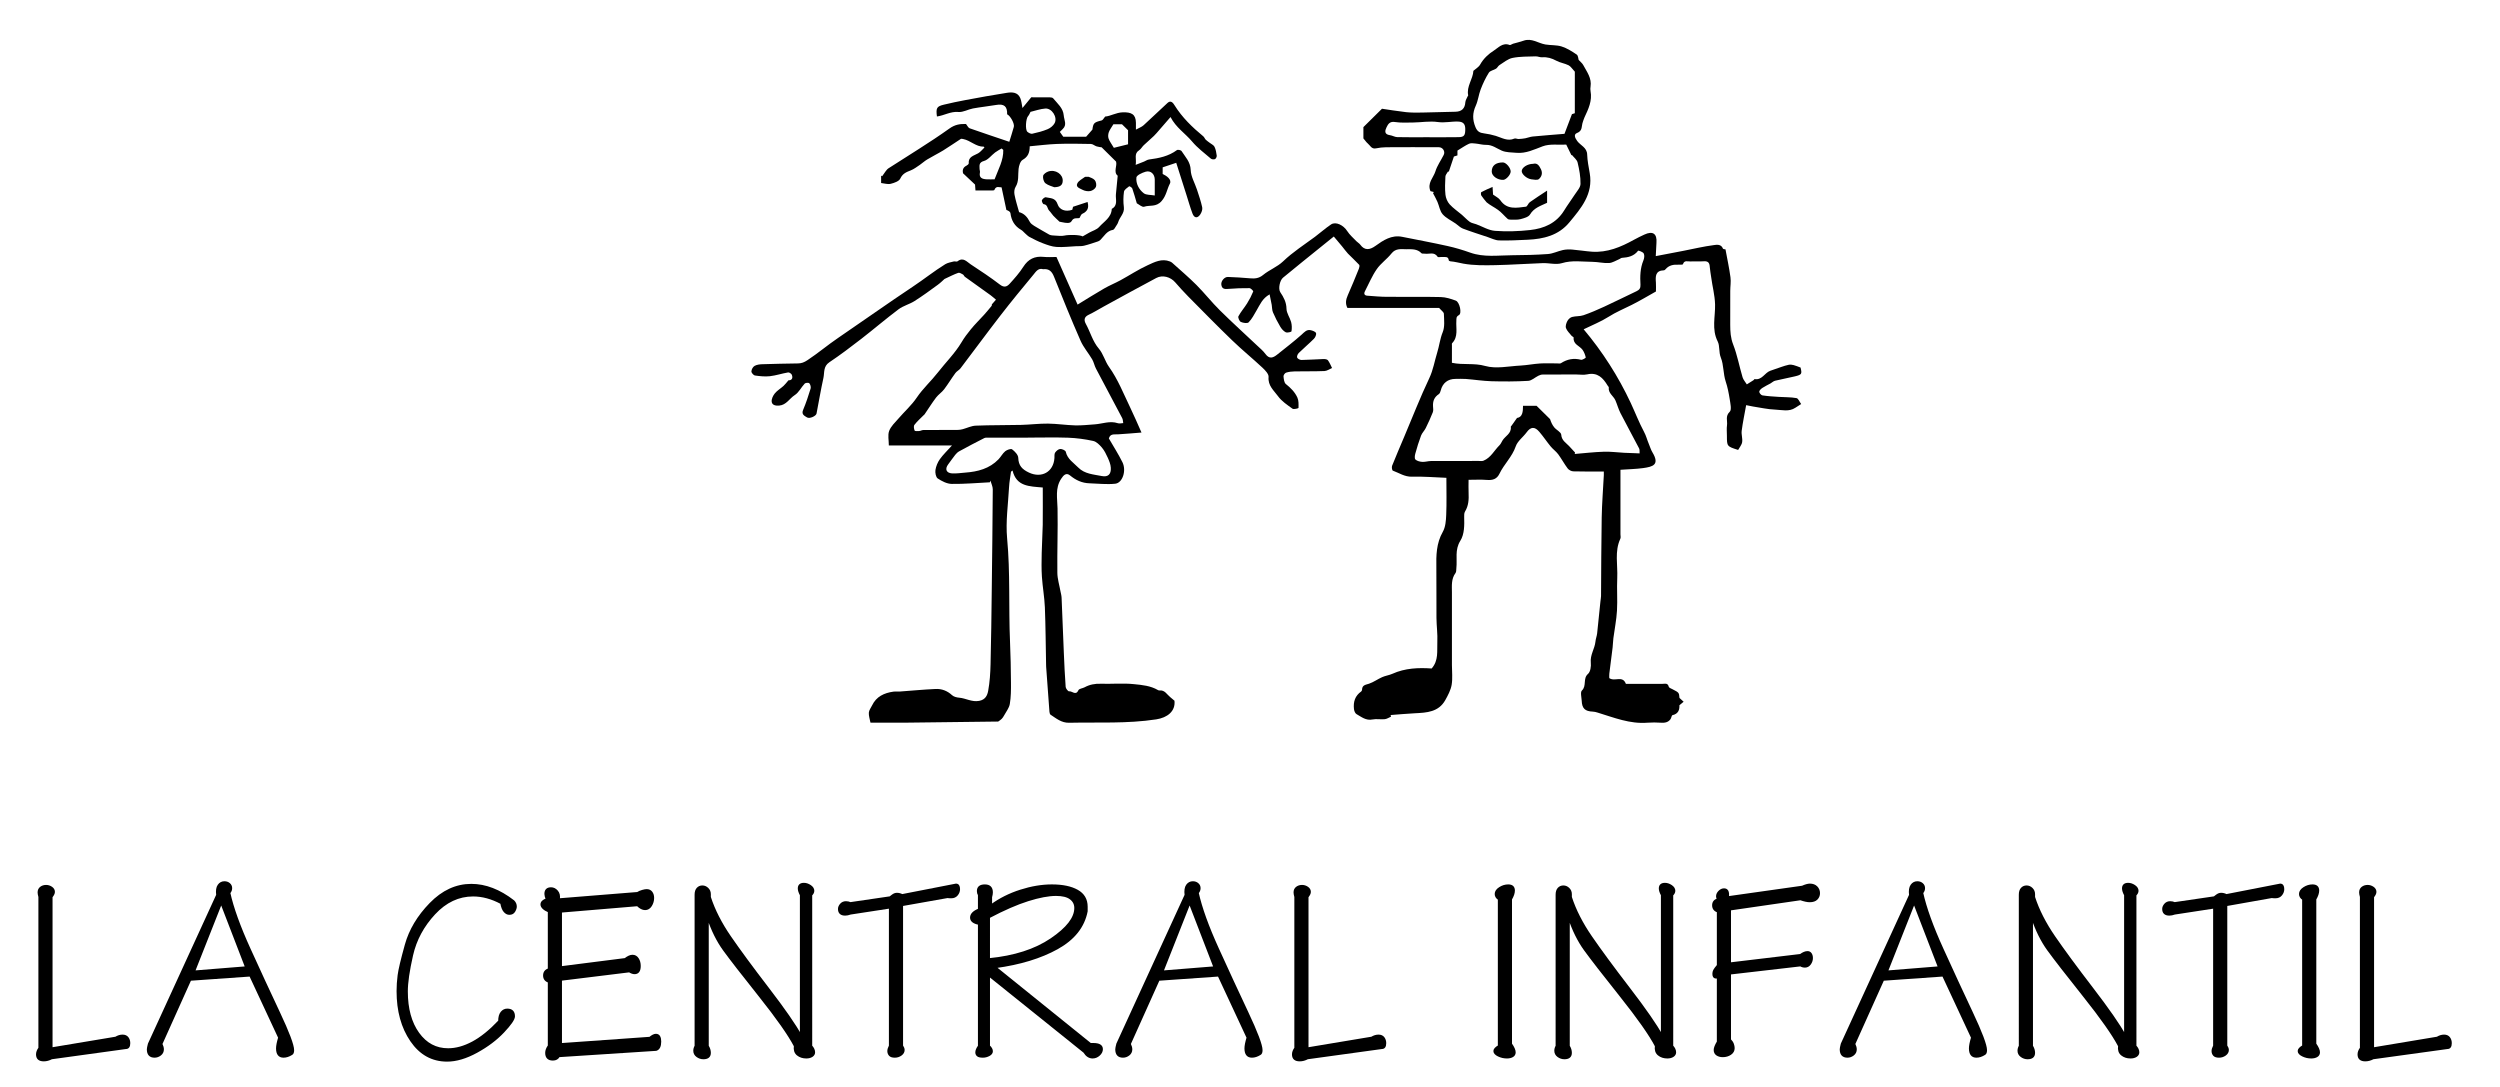 <?xml version="1.0" encoding="utf-8"?>
<!-- Generator: Adobe Illustrator 16.0.0, SVG Export Plug-In . SVG Version: 6.00 Build 0)  -->
<!DOCTYPE svg PUBLIC "-//W3C//DTD SVG 1.1//EN" "http://www.w3.org/Graphics/SVG/1.1/DTD/svg11.dtd">
<svg version="1.1" id="Layer_1" xmlns="http://www.w3.org/2000/svg" xmlns:xlink="http://www.w3.org/1999/xlink" x="0px" y="0px"
	 width="1746.175px" height="759.076px" viewBox="0 0 1746.175 759.076" enable-background="new 0 0 1746.175 759.076"
	 xml:space="preserve">
<g>
	<path fill-rule="evenodd" clip-rule="evenodd" d="M1005.188,215.089c-21.065,0-42.475,0-64.06,0
		c-1.559-3.009-1.094-5.834,0.244-8.831c2.723-6.13,5.252-12.344,7.764-18.571c0.33-0.831,0.634-2.278,0.211-2.728
		c-2.514-2.723-5.307-5.182-7.883-7.856c-1.46-1.557-2.676-3.362-4.063-5.018c-1.845-2.253-3.76-4.481-5.779-6.883
		c-7.595,6.112-14.866,11.979-22.167,17.885c-4.439,3.596-8.813,7.274-13.279,10.853c-2.273,1.828-3.502,7.788-1.939,10.148
		c2.374,3.529,4.265,6.995,4.347,11.608c0.055,3.086,2.359,6.075,3.225,9.221c0.555,2.064,0.609,4.377,0.264,6.471
		c-0.062,0.485-2.983,1.211-4.03,0.684c-1.567-0.783-2.942-2.404-3.862-3.974c-1.89-3.181-3.604-6.508-5.048-9.922
		c-0.694-1.569-0.564-3.484-0.878-5.247c-0.408-2.33-0.918-4.643-1.465-7.324c-5.07,2.825-6.734,7.187-9.04,11.079
		c-1.716,2.929-3.277,6.067-5.603,8.442c-0.848,0.92-3.866,0.468-5.458-0.276c-1.022-0.479-2.151-3.103-1.684-3.951
		c1.693-3.176,4.146-5.916,6.055-8.99c1.659-2.638,3.099-5.436,4.277-8.323c0.159-0.39-1.673-2.298-2.618-2.323
		c-4.887-0.06-9.79,0.104-14.647,0.51c-2.65,0.251-4.662,0.149-5.025-3.031c-0.264-2.437,2.174-5.394,4.646-5.297
		c5.103,0.174,10.19,0.495,15.264,0.935c3.39,0.296,6.262,0.147,9.258-2.313c4.317-3.563,9.96-5.649,13.964-9.492
		c6.851-6.573,14.756-11.571,22.283-17.167c3.79-2.815,7.326-6.038,11.264-8.656c3.344-2.186,8.668,0.537,11.27,4.648
		c1.716,2.666,4.247,4.809,6.473,7.142c0.823,0.85,1.982,1.439,2.661,2.385c3.002,4.115,6.563,3.732,10.574,0.831
		c5.394-3.882,11.218-7.836,18.646-6.354c10.574,2.116,21.178,4.083,31.699,6.423c5.379,1.187,10.681,2.783,15.865,4.628
		c9.604,3.407,19.467,1.873,29.257,1.82c8.344-0.052,16.729-0.244,25.055-0.848c3.521-0.271,6.876-2.012,10.367-2.768
		c2.074-0.45,4.303-0.517,6.413-0.355c4.616,0.373,9.182,1.146,13.795,1.492c10.792,0.791,20.292-3.233,29.463-8.313
		c2.355-1.315,4.813-2.477,7.249-3.623c5.929-2.773,8.995-0.677,8.473,5.757c-0.206,2.937-0.311,5.869-0.479,9.273
		c6.828-1.298,13.12-2.494,19.411-3.718c7.05-1.377,14.028-3.051,21.152-3.976c1.891-0.254,5.113-0.858,6.344,2.427
		c0.192,0.475,1.587,0.495,1.786,0.542c1.233,6.687,2.616,13.048,3.483,19.486c0.436,3.133-0.151,6.398-0.151,9.631
		c-0.057,7.871-0.037,15.751-0.02,23.632c0.02,4.663,0.243,9.099,2.062,13.729c2.862,7.338,4.289,15.264,6.553,22.854
		c0.537,1.791,1.962,3.33,2.983,4.981c1.577-0.978,3.151-1.952,4.708-2.967c0.276-0.187,0.527-0.771,0.687-0.739
		c5.172,0.933,7.037-4.361,10.922-5.782c2.536-0.925,5.072-1.81,7.624-2.643c1.775-0.607,3.554-1.211,5.394-1.577
		c1.064-0.202,2.306-0.042,3.37,0.246c1.554,0.385,3.023,1.064,4.812,1.698c1.117,4.496,0.903,4.991-3.934,6.16
		c-4.596,1.117-9.259,1.928-13.854,3.057c-1.161,0.264-2.118,1.278-3.197,1.882c-1.865,1.044-3.84,1.922-5.615,3.106
		c-0.976,0.632-2.214,1.751-2.246,2.671c-0.012,0.883,1.311,2.427,2.201,2.571c3.763,0.584,7.595,0.801,11.422,1.047
		c4.12,0.298,8.338,0.125,12.372,0.855c1.303,0.219,2.193,2.691,3.274,4.148c-1.348,0.84-2.71,1.679-4.028,2.582
		c-4.488,3.014-9.475,1.482-14.183,1.308c-5.192-0.196-10.33-1.395-15.482-2.173c-1.492-0.231-2.944-0.58-4.729-0.938
		c-1.104,6.202-2.36,12.034-3.111,17.897c-0.343,2.596,0.709,5.364,0.321,7.918c-0.304,1.977-1.873,3.718-2.811,5.461
		c-7.838-2.494-7.838-2.494-7.838-9.942c0-2.447-0.276-4.944,0.069-7.329c0.44-3.086-1.351-6.296,1.907-9.4
		c1.484-1.42,0.398-5.926-0.05-8.942c-0.646-4.113-1.447-8.224-2.768-12.173c-1.811-5.476-1.336-11.551-3.387-16.649
		c-1.584-3.946-0.609-8.187-2.214-11.345c-4.314-8.542-1.604-17.306-1.827-25.87c-0.18-6.552-1.905-12.683-2.719-19.016
		c-0.315-2.412-0.817-4.799-0.989-7.237c-0.159-2.621-1.05-4.058-4.014-3.867c-3.218,0.216-6.458-0.03-9.666,0.112
		c-1.786,0.095-4.128-1.039-5.043,1.925c-0.149,0.425-2.137,0.38-3.275,0.346c-3.37-0.167-6.426,0.346-8.776,3.066
		c-0.313,0.383-0.813,0.843-1.258,0.86c-5.988,0.157-5.929,4.205-5.583,8.537c0.149,2.046,0.018,4.11,0.018,6.249
		c-5.657,3.163-11.181,6.5-16.947,9.38c-5.424,2.715-10.991,5.018-16.189,8.331c-5.307,3.387-11.302,5.72-17.35,8.696
		c13.105,15.567,24.151,32.796,32.902,51.484c3.118,6.682,5.771,13.623,9.253,20.123c1.527,2.805,2.188,5.742,3.357,8.425
		c0.809,1.877,1.412,4.085,2.537,5.926c5.254,8.724,0.246,10.044-6.454,10.984c-5.072,0.701-10.23,0.775-15.89,1.184
		c0,1.311,0,2.683,0,4.053c0,13.675,0,27.36,0,41.035c0,1.039,0.33,2.223-0.088,3.086c-4.133,8.87-1.716,18.285-2.155,27.437
		c-0.368,7.597,0.266,15.244-0.185,22.829c-0.363,6.433-1.695,12.797-2.514,19.195c-0.286,2.151-0.269,4.334-0.535,6.483
		c-0.721,6.103-1.562,12.218-2.308,18.323c-0.137,1.196-0.018,2.455-0.018,3.074c3.848,2.728,9.276-2.173,11.596,4.004
		c8.421,0,16.926-0.05,25.436,0.012c1.718,0.022,3.849-0.88,4.523,2.049c0.191,0.729,1.666,1.211,2.601,1.706
		c4.554,2.347,4.566,2.335,4.864,6.077c1.151,1.037,2.039,1.853,2.904,2.654c-0.833,0.706-1.684,1.395-2.946,2.472
		c0.154,2.964-0.617,5.966-4.837,6.916c-0.642,0.149-0.766,1.928-1.38,2.793c-1.649,2.271-3.991,2.644-6.665,2.469
		c-3.104-0.187-6.225-0.256-9.311-0.012c-12.369,1.027-23.552-3.581-35.001-7.078c-1.084-0.346-2.224-0.631-3.34-0.664
		c-5.379-0.212-7.495-2.201-7.704-7.598c-0.124-2.459-1.077-5.993,0.154-7.154c3.469-3.272,0.505-8.363,4.257-11.601
		c1.693-1.482,2.229-5.274,1.942-7.866c-0.564-5.364,2.713-9.611,3.233-14.578c0.174-1.977,0.972-3.904,1.198-5.881
		c0.82-7.373,1.529-14.796,2.288-22.209c0.119-1.283,0.397-2.541,0.433-3.817c0.146-18.318,0.127-36.648,0.46-54.956
		c0.184-9.843,0.984-19.675,1.482-29.508c0.032-0.756,0-1.532,0-2.534c-7.229,0-14.268,0.1-21.3-0.112
		c-1.323-0.025-3.096-0.925-3.919-1.99c-2.4-3.173-4.28-6.741-6.647-9.954c-1.507-2.012-3.69-3.531-5.287-5.483
		c-2.723-3.313-5.083-6.894-7.873-10.154c-3.268-3.879-6.103-3.571-8.907,0.333c-2.482,3.372-6.347,6.115-7.614,9.845
		c-2.492,7.274-8.157,12.39-11.335,19.037c-1.82,3.805-4.785,4.68-8.776,4.357c-4.103-0.346-8.283-0.087-12.807-0.087
		c0,3.265-0.124,6.214,0.018,9.129c0.206,4.548,0,8.945-2.499,13.035c-0.59,0.987-0.64,2.417-0.59,3.681
		c0.167,5.782,0.217,12.116-2.686,16.736c-3.986,6.361-2.071,12.759-2.772,19.123c-0.142,1.159,0.024,2.566-0.582,3.385
		c-3.111,4.163-2.521,8.905-2.521,13.55c0,16.922,0,33.833,0,50.743c0,4.621,0.569,9.34-0.191,13.834
		c-0.651,3.718-2.594,7.329-4.472,10.698c-4.65,8.288-12.861,8.746-21.065,9.141c-5.712,0.296-11.39,0.826-17.094,1.246
		c0.102,0.385,0.198,0.756,0.293,1.126c-1.462,0.629-2.892,1.631-4.427,1.778c-2.802,0.286-5.746-0.358-8.487,0.187
		c-4.612,0.938-7.764-1.791-11.208-3.743c-0.989-0.557-1.648-2.322-1.777-3.598c-0.547-4.951,0.773-9.226,5.072-12.215
		c0.339-0.258,0.59-0.84,0.59-1.271c0.074-3.325,2.589-3.362,4.941-4.175c3.198-1.102,6.003-3.198,9.142-4.573
		c2.255-0.997,4.804-1.308,7.067-2.31c8.902-4.023,18.314-4.357,27.466-3.718c4.962-5.645,3.663-12.302,3.954-18.467
		c0.281-5.608-0.555-11.253-0.602-16.897c-0.124-11.624,0.09-23.244-0.074-34.845c-0.162-8.746-0.07-17.231,4.501-25.249
		c1.897-3.347,2.235-7.846,2.385-11.834c0.362-8.375,0.119-16.751,0.119-25.89c-8.137-0.323-16.082-1.012-23.985-0.781
		c-5.14,0.149-9.026-2.616-13.408-4.223c-0.54-0.199-0.902-2.422-0.54-3.375c2.706-6.792,5.618-13.523,8.463-20.27
		c5.771-13.638,11.163-27.509,17.509-40.905c2.773-5.849,3.691-11.927,5.516-17.82c1.471-4.675,1.965-9.684,3.872-14.336
		c1.552-3.79,0.963-8.547,0.821-12.867C1008.445,217.958,1006.657,216.82,1005.188,215.089z M1014.115,253.403
		c7.886,1.688,15.442-0.008,23.236,2.208c7.637,2.179,16.515,0.129,24.833-0.283c4.501-0.247,8.947-1.162,13.421-1.447
		c3.986-0.256,8.01-0.055,12.014-0.055c0.902,0,2.015,0.259,2.653-0.154c4.359-2.82,8.928-3.693,14.008-2.385
		c0.987,0.251,3.412-1.336,3.345-1.597c-0.472-1.89-1.158-3.837-2.303-5.406c-2.057-2.81-6.659-3.72-6.175-8.487
		c0.035-0.381-1.071-0.813-1.502-1.335c-1.372-1.731-3.146-3.345-3.854-5.332c-0.478-1.353,0.182-3.407,0.94-4.854
		c0.627-1.224,1.977-2.512,3.248-2.867c2.578-0.711,5.521-0.366,8.055-1.241c4.918-1.696,9.75-3.788,14.473-5.971
		c7.612-3.504,15.048-7.264,22.615-10.827c1.984-0.935,2.817-2.146,2.7-4.439c-0.318-5.789-0.246-11.536,2.06-17.077
		c0.606-1.438,0.885-3.579,0.208-4.827c-0.571-1.082-3.729-2.176-3.938-1.89c-2.912,3.825-6.953,4.665-11.317,4.966
		c-0.6,0.045-1.127,0.617-1.716,0.848c-2.412,0.98-4.787,2.611-7.229,2.76c-3.859,0.224-7.809-0.808-11.708-0.835
		c-7.087-0.042-14.125-1.261-21.316,0.94c-4.061,1.229-8.848-0.182-13.292-0.037c-11.036,0.373-22.067,1.199-33.102,1.413
		c-7.465,0.149-15.06,0.261-22.328-1.049c-2.947-0.527-5.966-1.396-9.09-1.629c-0.405-0.015-1.099-0.405-1.124-0.674
		c-0.301-3.034-2.65-2.186-4.403-2.351c-1.169-0.104-3.034,0.398-3.395-0.156c-2.388-3.71-5.974-1.656-9.003-2.166
		c-0.761-0.14-1.853,0.146-2.242-0.276c-2.967-3.183-6.821-2.802-10.576-2.817c-3.735-0.027-7.461-0.756-10.41,2.972
		c-3.094,3.907-7.458,6.874-10.273,10.947c-3.295,4.732-5.532,10.213-8.226,15.378c-0.97,1.857-0.373,3.031,1.686,3.163
		c4.566,0.341,9.142,0.764,13.72,0.788c12.516,0.107,25.037-0.146,37.543,0.157c3.521,0.079,7.09,1.243,10.452,2.479
		c2.73,1.007,4.446,8.903,2.221,10.116c-2.089,1.136-1.698,2.437-1.803,3.961c-0.368,5.339,1.492,11.096-2.957,15.689
		c-0.264,0.286-0.127,0.994-0.127,1.499C1014.115,245.229,1014.115,249.222,1014.115,253.403z M1100.118,316.069
		c-0.085,0.333-0.147,0.669-0.215,1.015c6.802-0.557,13.601-1.37,20.422-1.569c4.725-0.149,9.475,0.504,14.199,0.751
		c2.557,0.149,5.105,0.199,7.635,0.286c1.022,0.038,2.031,0.087,3.054,0.137c-0.106-1.161,0.162-2.509-0.331-3.459
		c-4.282-8.266-8.771-16.403-13.025-24.669c-1.467-2.867-2.272-6.065-3.591-9.029c-1.362-3.019-5.038-4.879-4.581-8.908
		c0.048-0.393-0.524-0.858-0.785-1.283c-3.233-5.384-7.056-9.462-14.287-7.858c-2.479,0.547-5.199,0.075-7.815,0.075
		c-7.741,0.013-15.466-0.025-23.225,0.05c-1.021,0-2.108,0.373-3.041,0.833c-2.412,1.169-4.68,3.434-7.125,3.579
		c-8.529,0.495-17.091,0.507-25.641,0.264c-5.983-0.164-11.912-1.129-17.875-1.584c-2.427-0.194-4.906-0.045-7.336-0.045
		c-5.3,0-8.96,2.935-10.241,8.055c-0.236,0.95-0.658,2.141-1.387,2.608c-3.134,2.054-4.213,4.857-4.004,8.463
		c0.1,1.41,0.33,2.991-0.164,4.212c-1.468,3.768-3.168,7.438-4.944,11.044c-0.91,1.828-2.539,3.35-3.26,5.227
		c-1.547,4.086-2.835,8.311-3.996,12.561c-0.381,1.333-0.646,3.484,0.079,4.141c1.134,1.06,3.131,1.529,4.795,1.642
		c1.992,0.111,4.021-0.582,6.022-0.595c11.104-0.074,22.183-0.037,33.271-0.05c1.167,0,2.452,0.236,3.46-0.184
		c5.12-2.077,7.47-7.14,11.146-10.771c0.91-0.9,1.422-2.176,2.079-3.272c1.927-3.216,6.391-4.894,5.844-9.611
		c-0.05-0.259,0.36-0.57,0.562-0.853c1.085-1.532,2.161-3.051,3.771-5.337c3.834-0.544,4.197-4.362,4.197-8.485
		c3.606,0,7.038,0,9.475,0c3.512,3.472,6.479,6.374,9.42,9.301c0.645,2.064,1.547,4.078,2.895,5.72
		c1.518,1.877,4.77,3.347,4.907,5.15c0.298,4.078,3.234,5.561,5.445,7.908C1097.335,313.018,1098.713,314.55,1100.118,316.069z"/>
	<path fill-rule="evenodd" clip-rule="evenodd" d="M691.363,336.872c-8.875,0.445-17.768,1.248-26.628,1.124
		c-3.311-0.047-6.901-1.902-9.766-3.805c-1.32-0.89-1.865-4.026-1.59-5.941c0.418-2.618,1.553-5.349,3.087-7.522
		c2.271-3.186,5.185-5.928,8.475-9.586c-15.244,0-29.521,0-44.118,0c0-3.618-0.851-7.249,0.227-10.153
		c1.211-3.21,4.07-5.869,6.431-8.572c4.23-4.914,9.224-9.337,12.829-14.674c4.332-6.436,10.071-11.546,14.767-17.589
		c5.469-7.038,11.946-13.396,16.455-20.966c1.957-3.32,4.195-6.287,6.57-9.173c2.867-3.549,6.18-6.732,9.243-10.131
		c1.825-2.029,3.571-4.143,5.299-6.267c0.212-0.256,0-0.858,0.212-1.114c0.883-1.094,1.87-2.119,2.805-3.183
		c-1.263-1.057-2.477-2.186-3.794-3.141c-5.937-4.3-11.938-8.52-17.873-12.819c-0.572-0.398-0.815-1.328-1.405-1.654
		c-1.02-0.56-2.409-1.442-3.277-1.136c-2.996,1.039-5.849,2.554-9.624,4.297c-0.949,0.833-2.666,2.599-4.643,4.034
		c-5.347,3.909-10.713,7.851-16.313,11.397c-3.519,2.23-7.809,3.25-11.099,5.712c-8.855,6.643-17.283,13.876-26.041,20.665
		c-7.312,5.65-14.677,11.253-22.339,16.368c-4.3,2.867-3.292,7.162-4.108,10.917c-1.823,8.239-3.2,16.587-4.819,24.902
		c-0.338,1.741-4.856,3.792-6.597,2.703c-1.726-1.099-4.17-2.014-2.765-5.287c2.037-4.817,3.685-9.825,5.217-14.833
		c0.349-1.074-0.119-2.828-0.875-3.73c-0.425-0.527-2.644-0.435-3.223,0.196c-2.454,2.584-4.101,6.24-6.988,8.055
		c-3.666,2.358-5.859,6.916-10.835,7.312c-2.437,0.211-4.958-0.246-5.252-2.693c-0.236-1.828,0.908-4.237,2.173-5.794
		c1.649-2.037,4.083-3.424,6.061-5.223c1.102-0.987,1.975-2.213,3.491-3.941c1.579,0.082,3.469-0.796,2.38-3.792
		c-0.323-0.826-1.857-1.853-2.628-1.716c-4.265,0.734-8.453,2.149-12.732,2.644c-3.417,0.38-6.98,0.005-10.405-0.495
		c-1.022-0.145-2.556-1.902-2.504-2.855c0.042-1.36,1.049-3.198,2.21-3.85c1.56-0.893,3.658-1.131,5.531-1.176
		c8.286-0.298,16.557-0.41,24.835-0.557c2.469-0.042,4.297-0.753,6.603-2.288c7.411-4.899,14.145-10.626,21.471-15.585
		c17.442-11.894,34.653-24.117,52.218-35.824c7.611-5.061,14.736-10.775,22.513-15.59c1.723-1.044,3.932-1.4,5.943-1.93
		c0.857-0.219,2.089,0.338,2.66-0.112c3.986-3.124,6.511,0.378,9.185,2.124c6.976,4.568,13.943,9.196,20.565,14.267
		c2.93,2.229,4.924,1.206,6.691-0.736c3.393-3.738,6.799-7.567,9.485-11.788c3.456-5.436,7.957-7.629,14.254-6.948
		c2.922,0.323,5.926,0.064,8.915,0.064c4.882,10.974,9.681,21.824,14.759,33.258c6.553-3.994,12.467-7.749,18.544-11.24
		c3.671-2.126,7.654-3.72,11.382-5.747c6.369-3.461,12.444-7.507,19.015-10.506c4.787-2.193,9.867-4.899,15.555-2.636
		c0.571,0.224,1.151,0.535,1.611,0.953c5.67,5.123,11.514,10.064,16.922,15.473c5.676,5.722,10.676,12.101,16.413,17.761
		c8.463,8.375,17.323,16.375,25.987,24.567c2.031,1.89,4.2,3.708,5.824,5.931c2.673,3.631,5.257,2.666,8.064,0.44
		c5.736-4.608,11.655-9.102,17.146-13.996c2.006-1.815,3.586-3.817,6.497-3.091c1.323,0.331,3.263,1.032,3.574,2.004
		c0.348,1.087-0.505,2.989-1.45,3.947c-3.422,3.437-7.164,6.558-10.634,9.964c-0.761,0.753-1.439,2.41-1.091,3.215
		c0.36,0.838,1.959,1.656,3.033,1.649c5.123-0.08,10.246-0.493,15.344-0.652c1.057-0.035,2.571,0.164,3.104,0.848
		c1.211,1.624,1.977,3.601,2.892,5.418c-1.755,0.749-3.501,2.029-5.302,2.111c-6.953,0.281-13.916,0.127-20.866,0.256
		c-1.984,0.045-4.028,0.259-5.911,0.865c-0.841,0.259-1.897,1.731-1.83,2.572c0.169,1.865,0.42,4.389,1.629,5.371
		c3.367,2.668,6.313,5.633,8.045,9.425c0.989,2.151,0.853,4.854,0.803,7.301c0,0.234-3.327,1.159-4.215,0.507
		c-3.626-2.621-7.56-5.215-10.109-8.749c-2.852-3.926-7.149-7.324-6.587-13.414c0.188-2.014-2.34-4.668-4.205-6.418
		c-6.958-6.513-14.396-12.551-21.245-19.175c-10.395-10.02-20.508-20.352-30.667-30.615c-3.153-3.183-6.154-6.515-9.102-9.897
		c-3.277-3.772-8.815-5.369-13.229-3.019c-12.404,6.575-24.688,13.384-37.011,20.108c-3.419,1.885-6.762,3.964-10.308,5.64
		c-3.163,1.497-3.242,3.792-1.883,6.267c3.176,5.725,4.7,12.186,9.149,17.4c3.054,3.576,4.255,8.713,7.008,12.607
		c6.329,8.868,10.245,18.912,14.908,28.583c2.655,5.449,5.016,11.069,7.821,17.343c-5.695,0.448-11.109,0.938-16.548,1.261
		c-2.507,0.149-5.271-0.62-6.241,2.867c3.131,5.421,6.632,10.87,9.492,16.624c2.896,5.894,0.087,14.453-5.061,14.998
		c-5.899,0.62-11.962-0.112-17.952-0.298c-5.21-0.146-9.572-2.173-13.601-5.496c-2.576-2.111-4.439-0.396-6.26,2.435
		c-4.265,6.645-2.573,13.585-2.461,20.653c0.285,14.97-0.312,29.931-0.137,44.889c0.042,4.3,1.409,8.584,2.166,12.884
		c0.29,1.482,0.729,2.974,0.795,4.508c0.558,12.909,1.018,25.865,1.579,38.799c0.329,7.843,0.694,15.714,1.267,23.557
		c0.087,1.137,1.732,3.173,2.374,3.076c2.127-0.36,4.705,3.295,6.57-0.818c0.478-1.084,2.875-1.233,4.3-2.009
		c3.517-1.927,7.212-2.596,11.268-2.472c7.734,0.246,15.558-0.532,23.214,0.284c5.633,0.554,11.584,1.099,16.749,4.135
		c0.311,0.199,0.743,0.311,1.106,0.261c3.692-0.381,5.122,2.805,7.41,4.633c0.94,0.776,1.865,1.544,3.009,2.534
		c0.816,7.41-5.04,11.854-12.739,13.03c-20.226,3.099-40.584,1.928-60.887,2.37c-5.341,0.112-8.927-3.039-12.901-5.607
		c-0.489-0.318-0.74-1.321-0.806-2.052c-0.785-10.412-1.549-20.852-2.288-31.274c-0.032-0.532-0.032-1.049-0.049-1.557
		c-0.27-13.379-0.328-26.755-0.855-40.122c-0.296-7.14-1.6-14.242-2.074-21.384c-0.363-5.533-0.254-11.079-0.132-16.627
		c0.132-6.545,0.592-13.055,0.714-19.601c0.102-8.711,0.024-17.417,0.024-26.091c-9.475-0.863-18.35-0.629-21.11-11.857
		c-0.343,0.273-0.709,0.542-1.089,0.803c-0.46,3.581-1.156,7.174-1.351,10.773c-0.644,11.941-2.437,24.024-1.353,35.81
		c2.268,24.062,0.987,48.161,2.026,72.211c0.416,9.512,0.59,19.046,0.659,28.583c0.035,4.981,0.018,10.02-0.806,14.886
		c-0.495,2.843-2.591,5.396-4.031,8.067c-0.435,0.815-0.97,1.641-1.629,2.31c-0.711,0.701-1.589,1.283-2.427,1.865
		c-0.185,0.125-0.515,0.025-0.776,0.025c-20.583,0.259-41.186,0.532-61.789,0.751c-8.914,0.087-17.824,0-26.683,0
		c-0.46-2.519-1.281-4.767-1.137-6.94c0.115-1.741,1.45-3.372,2.246-5.051c2.993-6.252,8.462-8.749,14.898-9.649
		c1.397-0.199,2.854,0.062,4.249-0.062c8.403-0.607,16.783-1.42,25.201-1.803c4.314-0.224,8.212,1.271,11.541,4.337
		c1.196,1.097,3.23,1.604,4.944,1.741c4.715,0.393,8.823,3.186,13.995,2.233c4.464-0.838,5.715-3.986,6.279-6.978
		c1.119-6.115,1.529-12.426,1.669-18.638c0.44-17.258,0.637-34.514,0.838-51.76c0.291-23.456,0.569-46.888,0.709-70.333
		c0.01-2.024-1.058-4.076-1.624-6.115C691.657,336.093,691.513,336.491,691.363,336.872z M728.554,188.025
		c-3.333-1.024-5.031,1.751-6.723,3.815c-7.788,9.383-15.534,18.8-22.995,28.449c-9.449,12.205-18.583,24.669-27.946,36.979
		c-0.97,1.278-2.636,2.012-3.568,3.302c-2.726,3.708-5.083,7.66-7.854,11.32c-1.613,2.134-4.025,3.666-5.654,5.802
		c-2.818,3.743-5.322,7.746-7.973,11.626c-0.209,0.331-0.54,0.54-0.826,0.813c-2.141,2.173-4.496,4.225-6.334,6.647
		c-0.642,0.863-0.318,2.79,0.175,3.974c0.187,0.482,2.044,0.385,3.15,0.311c0.975-0.075,1.927-0.691,2.897-0.704
		c8.089-0.05,16.188-0.037,24.29-0.087c1.092-0.013,2.226-0.234,3.275-0.505c3.031-0.818,6.03-2.35,9.084-2.459
		c10.542-0.43,21.105-0.273,31.682-0.53c6.242-0.162,12.514-0.965,18.756-0.902c6.358,0.074,12.702,1.077,19.061,1.246
		c4.526,0.112,9.085-0.417,13.628-0.726c5.371-0.373,10.594-2.658,16.114-0.793c1.119,0.385,2.486-0.025,3.753-0.087
		c-0.222-1.159-0.177-2.492-0.725-3.481c-6.063-11.539-12.242-23.002-18.292-34.531c-1.112-2.074-1.51-4.536-2.686-6.525
		c-2.584-4.399-6.068-8.368-8.104-12.986c-6.476-14.759-12.554-29.729-18.539-44.71
		C734.737,189.654,732.818,187.558,728.554,188.025z M717.96,305.657c0,0.025,0,0.038,0,0.062c-9.152,0-18.325-0.024-27.489,0
		c-0.997,0.013-2.19-0.161-3.007,0.284c-5.868,2.964-11.688,6.043-17.444,9.191c-1.072,0.582-2.042,1.507-2.803,2.472
		c-1.729,2.171-3.295,4.494-4.961,6.705c-2.43,3.223-1.353,6.03,2.758,6.289c3.051,0.174,6.135-0.333,9.203-0.558
		c8.712-0.642,16.888-2.73,23.207-9.288c1.688-1.766,2.854-4.113,4.707-5.645c1.238-0.99,3.935-1.952,4.787-1.321
		c1.902,1.42,4.208,3.817,4.295,5.876c0.174,5.5,2.711,8.117,7.493,10.365c8.729,4.113,17.126-0.371,17.785-10.141
		c0.087-1.295-0.164-2.84,0.46-3.792c0.786-1.162,2.271-2.47,3.544-2.557c1.28-0.1,3.668,0.987,3.901,1.927
		c1.153,5.188,5.48,7.697,8.726,11.031c4.432,4.519,10.674,4.792,16.418,5.941c4.396,0.888,6.603-1.211,6.324-5.794
		c-0.125-2.373-1.132-4.782-2.119-7.005c-1.126-2.482-2.372-5.038-4.11-7.09c-1.661-1.94-3.813-4.125-6.08-4.618
		c-5.707-1.249-11.583-2.027-17.444-2.261C736.734,305.399,727.353,305.657,717.96,305.657z"/>
	<path fill-rule="evenodd" clip-rule="evenodd" d="M674.731,86.614c0.982,1.199,1.55,2.639,2.52,2.984
		c9.269,3.268,18.604,6.361,27.715,9.442c1.114-3.66,2.243-7.022,3.163-10.429c0.604-2.278-2.357-7.647-4.68-8.791
		c0.199-5.605-2.171-7.488-7.734-6.508c-5.358,0.928-10.792,1.452-16.139,2.442c-3.432,0.634-6.858,2.758-10.116,2.455
		c-5.434-0.512-9.977,2.472-15.038,3.153c-0.766-5.954-0.166-7.053,4.867-8.266c4.898-1.179,9.848-2.23,14.809-3.156
		c9.706-1.803,19.407-3.588,29.157-5.105c3.606-0.574,7.575-0.537,9.363,3.641c0.902,2.086,1.021,4.506,1.541,6.968
		c1.96-2.39,3.867-4.732,6.141-7.488c3.819,0,8.341-0.025,12.861,0.025c0.826,0.025,2.012,0.142,2.435,0.684
		c3.002,3.661,6.998,6.821,7.396,11.981c0.234,3.108,2.447,6.491-0.656,9.413c-0.714,0.686-1.397,1.388-2.071,2.071
		c0.838,1.186,1.671,2.377,2.382,3.355c5.504,0,11.086,0,15.985,0c1.571-1.813,2.631-2.997,4.377-4.974
		c0.589-4.568,1.148-5.098,6.44-6.391c0.865-0.197,1.462-1.559,2.462-2.706c3.792-0.291,7.53-2.783,12.223-2.954
		c6.065-0.207,9.203,1.308,9.273,7.306c0.017,1.146,0,2.288,0,4.76c2.271-1.258,4.056-1.853,5.339-3.031
		c5.67-5.135,11.148-10.489,16.798-15.657c2.341-2.148,3.989,0.296,4.822,1.666c5.339,8.564,12.434,15.403,20.123,21.737
		c0.714,0.609,1.042,1.691,1.716,2.36c0.843,0.823,1.86,1.447,2.785,2.173c1.139,0.895,2.73,1.579,3.295,2.74
		c0.928,1.897,1.301,4.101,1.566,6.214c0.1,0.781-0.564,2.116-1.238,2.417c-0.771,0.34-2.243,0.194-2.885-0.363
		c-4.474-3.847-9.32-7.435-13.09-11.946c-4.74-5.665-11.186-9.626-15.065-17.092c-2.999,3.459-5.446,6.309-7.925,9.134
		c-1.204,1.39-2.373,2.802-3.688,4.078c-2.305,2.218-4.762,4.265-7.087,6.466c-1.169,1.109-1.939,2.703-3.258,3.536
		c-3.805,2.442-1.644,5.963-2.38,10.176c2.442-0.95,4.158-1.604,5.874-2.298c1.144-0.475,2.255-1.301,3.451-1.445
		c6.936-0.888,13.678-2.255,19.484-6.563c0.624-0.46,2.822,0,3.245,0.684c2.608,4.118,6.18,7.47,6.378,13.217
		c0.145,4.613,2.895,9.132,4.387,13.715c1.326,4.083,2.756,8.149,3.648,12.334c0.333,1.527-0.425,3.614-1.36,4.994
		c-1.949,2.877-4.202,2.611-5.426-0.624c-1.597-4.23-2.811-8.589-4.181-12.889c-2.303-7.214-4.593-14.398-7.177-22.555
		c-3.265,1.094-6.398,2.138-9.475,3.17c0,1.813,0,3.228,0,4.628c2.975,1.382,6.458,3.999,5.038,6.756
		c-2.063,3.924-2.437,8.355-5.791,12.168c-3.855,4.421-8.249,2.636-12.188,3.954c-1.385,0.485-3.657-1.646-5.13-2.402
		c-1.084-3.641-1.994-7.047-3.153-10.357c-0.281-0.719-1.977-1.684-2.196-1.517c-1.375,1.099-3.387,2.375-3.605,3.795
		c-0.512,3.546-0.547,7.249-0.077,10.81c0.552,4.327-2.907,6.858-3.951,10.402c-0.313,1.057-0.987,2.021-1.604,2.947
		c-0.609,0.913-1.261,2.35-2.039,2.479c-4.337,0.687-6.119,4.352-8.783,6.996c-0.455,0.443-1.055,0.878-1.661,1.059
		c-3.25,1.075-6.476,2.219-9.788,3.014c-1.756,0.435-3.69,0.269-5.53,0.356c-4.575,0.219-9.204,0.813-13.744,0.512
		c-3.203-0.206-6.416-1.422-9.458-2.566c-3.2-1.196-6.276-2.783-9.293-4.359c-1.206-0.642-2.176-1.733-3.228-2.636
		c-0.893-0.771-1.634-1.775-2.651-2.35c-4.59-2.591-6.854-6.553-7.497-11.71c-0.112-0.96-1.444-1.75-2.825-2.211
		c-1.092-5.127-2.195-10.285-3.364-15.793c-1.445,0.139-3.771-1.395-5.041,1.83c-0.194,0.488-2.151,0.313-3.295,0.331
		c-3.208,0.027-6.416,0.007-9.897,0.007c-0.106-1.731-0.227-3.223-0.298-4.111c-2.893-2.718-5.444-5.12-8.408-7.91
		c-0.397-1.833-0.271-3.986,2.402-5.282c0.639-0.32,1.608-1.089,1.584-1.584c-0.36-4.819,3.605-5.349,6.572-7.055
		c1.682-0.965,2.927-2.664,4.395-4.024c-0.182-0.231-0.321-0.617-0.44-0.617c-5.49,0.114-9.275-4.332-14.324-5.319
		c-0.586-0.114-1.367-0.32-1.803-0.044c-4.091,2.616-8.057,5.436-12.205,7.975c-3.638,2.221-7.497,4.091-11.138,6.294
		c-1.86,1.092-3.439,2.599-5.215,3.814c-2.055,1.375-4.068,2.945-6.331,3.837c-3.076,1.206-5.678,2.201-7.307,5.712
		c-0.873,1.899-4.23,3.061-6.707,3.668c-2.047,0.51-4.414-0.304-6.685-0.555c0-2.082,0-3.599,0-5.133
		c0.234,0.139,0.478,0.269,0.722,0.398c0.761-1.099,1.486-2.216,2.287-3.265c0.617-0.788,1.239-1.676,2.047-2.213
		c14.212-9.206,28.777-17.95,42.524-27.762C667.159,86.858,670.778,86.495,674.731,86.614z M711.805,148.169
		c3.462,0.885,5.771,3.399,7.471,6.771c0.589,1.134,1.848,2.062,3.017,2.783c3.493,2.149,7.1,4.141,10.668,6.197
		c1.027,0.475,2.457,0.597,3.896,0.634c2.166,0.067,4.434,0.475,6.498,0.015c3.31-0.753,10.817-0.592,12.866,0.547
		c1.714-0.979,3.131-1.815,4.576-2.618c2.337-1.311,5.249-2.064,6.916-3.954c3.414-3.837,8.579-6.595,8.825-12.665
		c4.533-2.417,2.514-6.707,2.902-10.28c0.462-4.063,0.806-8.164,1.238-12.852c-3.195-2.489-0.189-7.1-1.159-9.892
		c-3.571-3.536-6.535-6.458-10.071-9.967c-0.505-0.067-2.029-0.174-3.469-0.624c-1.363-0.398-2.634-1.664-3.962-1.699
		c-7.908-0.156-15.846-0.313-23.766-0.02c-6.337,0.244-12.665,1.077-19.024,1.641c-0.02,4.837-1.425,7.436-4.946,9.475
		c-1.644,0.96-2.583,4.083-2.84,6.351c-0.495,4.24,0.398,8.575-2.123,12.603c-0.878,1.415-1.045,3.641-0.712,5.367
		C709.378,140.03,710.661,143.994,711.805,148.169z M719.777,78.132c-0.582,1.067-0.925,2.184-1.639,2.905
		c-1.614,1.602-2.206,9.656-0.497,11.059c0.897,0.736,2.345,1.52,3.352,1.308c3.673-0.796,7.376-1.741,10.798-3.191
		c1.897-0.788,3.887-2.417,4.832-4.192c2.19-4.093-1.902-10.549-6.498-10.213C726.606,76.065,723.149,77.344,719.777,78.132z
		 M700.751,104.71c-0.383-0.331-0.771-0.671-1.151-1c-1.534,0.928-3.146,1.708-4.543,2.783c-2.619,1.967-4.819,5.123-7.697,5.911
		c-3.85,1.042-3.17,3.275-3.158,5.737c0.013,0.739,0.411,1.535,0.264,2.211c-0.817,3.867,1.54,4.7,4.562,4.891
		c1.89,0.12,3.799,0.015,5.649,0.015C697.26,118.333,700.968,112.024,700.751,104.71z M787.913,100.789c0-4.168,0-7.349,0-9.813
		c-1.569-1.552-2.743-2.686-4.23-4.168c-1.915,0-4.556,0-6.016,0c-1.375,2.315-2.586,3.813-3.203,5.548
		c-0.475,1.353-0.621,3.128-0.149,4.439c0.68,1.947,2.05,3.665,3.679,6.456C780.698,102.567,784.27,101.702,787.913,100.789z
		 M806.563,136.544c0-4.255,0.018-7.687,0-11.128c-0.032-3.83-2.859-6.535-6.434-5.461c-2.441,0.721-6.241,2.462-6.394,4.041
		c-0.415,4.203,1.749,8.363,5.123,10.967C800.617,136.32,803.654,136.017,806.563,136.544z"/>
	<path fill-rule="evenodd" clip-rule="evenodd" d="M1001.492,134.112c-0.936-0.227-1.853-0.46-2.365-0.6
		c-2.385-5.712,2.089-9.37,3.459-13.801c1.246-4.048,3.864-7.645,5.797-11.499c1.226-2.429-0.597-5.366-3.387-5.376
		c-12.272-0.06-24.532-0.069-36.795,0.01c-2.385,0.025-4.831,0.291-7.187,0.786c-3.081,0.619-3.972-2.034-5.694-3.449
		c-0.94-0.769-1.651-1.87-3.026-3.501c0-2.203,0-5.409,0-7.898c4.091-4.028,7.836-7.739,12.983-12.837
		c4.406,0.634,10.628,1.691,16.885,2.395c3.623,0.378,7.316,0.335,10.992,0.276c7.818-0.122,15.639-0.425,23.465-0.572
		c4.359-0.094,6.59-2.315,6.866-6.58c0.092-1.43,1.057-2.8,1.639-4.198c0.084-0.231,0.405-0.475,0.368-0.637
		c-1.333-6.251,3.314-11.297,3.626-17.164c1.586-1.422,3.739-2.582,4.742-4.407c2.308-4.158,5.928-7.478,9.481-9.678
		c2.965-1.84,6.242-5.921,11.062-3.964c0.572,0.244,1.562-0.631,2.385-0.875c2.435-0.716,4.974-1.249,7.355-2.106
		c5.658-2.044,10.199,1.771,15.274,2.636c3.763,0.639,7.783,0.269,11.359,1.402c3.723,1.181,7.217,3.415,10.512,5.645
		c1.032,0.719,1.082,2.895,1.343,3.7c1.338,1.467,2.557,2.375,3.198,3.589c2.559,4.759,6.06,9.188,5.122,15.134
		c-0.181,0.997-0.188,2.091,0,3.088c1.267,6.749-1.507,12.539-4.229,18.35c-0.513,1.089-0.813,2.288-1.226,3.415
		c-0.965,2.658,0.039,5.978-3.994,7.507c-2.268,0.866-1.73,3.042,0.117,5.57c2.287,3.131,6.838,4.534,6.975,9.44
		c0.143,4.372,1.04,8.736,1.791,13.073c2.512,14.503-6.003,24.427-14.274,34.387c-7.542,9.089-17.959,11.571-29.095,12.083
		c-6.647,0.311-13.342,0.659-20.002,0.475c-2.665-0.077-5.336-1.492-7.982-2.365c-5.776-1.932-11.596-3.752-17.273-5.911
		c-1.83-0.693-3.295-2.308-4.958-3.466c-3.121-2.159-6.744-3.805-9.154-6.545c-1.954-2.228-2.374-5.747-3.62-8.624
		c-0.896-2.084-2.049-4.048-3.092-6.058C1001.122,134.674,1001.303,134.395,1001.492,134.112z M1011.989,119.793
		c-0.229,0.032-0.461,0.084-0.677,0.12c-0.604,1.126-1.688,2.235-1.741,3.396c-0.219,4.25-0.433,8.547,0.037,12.742
		c0.262,2.33,1.358,4.924,2.91,6.657c2.512,2.773,5.712,4.889,8.597,7.351c1.872,1.604,3.504,3.501,5.496,4.917
		c1.266,0.883,2.983,1.092,4.483,1.646c4.395,1.612,8.679,4.297,13.143,4.618c8.119,0.609,16.373,0.331,24.455-0.562
		c9.724-1.05,18.354-4.745,23.818-13.663c2.308-3.785,5.006-7.333,7.393-11.061c1.535-2.407,3.97-4.946,4.029-7.45
		c0.104-4.994-0.848-10.084-2.021-14.973c-0.453-1.984-2.614-3.563-3.994-5.319c-0.102,0.092-0.209,0.171-0.301,0.259
		c-1.154-2.375-2.308-4.76-3.644-7.465c-5.503,0.293-11.477-0.667-16.417,1.171c-6.023,2.246-11.674,5.123-18.296,4.558
		c-3.496-0.313-7.269-0.189-10.359-1.532c-3.581-1.562-6.623-4.111-10.905-4.016c-2.491,0.055-4.961-0.716-7.468-0.945
		c-1.489-0.156-3.2-0.415-4.469,0.167c-2.618,1.196-5.011,2.922-8.079,4.767c0,0.408,0,1.813,0,3.365
		c-1.084,0.338-2.079,0.659-2.477,0.795C1014.199,113.196,1013.091,116.505,1011.989,119.793z M1099.971,50.063
		c-1.845-1.939-2.853-3.717-4.356-4.463c-2.686-1.353-5.889-1.741-8.54-3.181c-3.197-1.726-6.304-2.688-9.925-2.41
		c-1.492,0.119-3.019-0.684-4.508-0.644c-5.409,0.194-10.91,0.02-16.169,1.086c-3.266,0.642-6.192,3.188-9.159,5.036
		c-0.938,0.58-1.433,1.88-2.35,2.47c-1.642,1.057-4.153,1.388-5.036,2.79c-2.28,3.626-4.146,7.577-5.685,11.598
		c-1.44,3.696-1.813,7.838-3.444,11.432c-2.357,5.162-2.399,9.83-0.196,15.092c1.313,3.139,3.128,3.937,5.995,4.292
		c2.751,0.355,5.496,0.945,8.149,1.743c4.245,1.291,8.233,3.976,12.993,1.89c0.809-0.341,1.978,0.32,2.965,0.293
		c1.566-0.069,3.165-0.216,4.707-0.51c1.733-0.311,3.382-1.069,5.13-1.223c7.525-0.721,15.085-1.291,22.213-1.882
		c1.782-4.715,3.356-8.893,5.207-13.747c0.114-0.025,1.114-0.355,2.009-0.642C1099.971,68.901,1099.971,58.984,1099.971,50.063z
		 M996.033,95.85c7.607,0,15.222,0.077,22.831-0.052c3.85-0.062,4.639-1.32,4.576-5.869c-0.067-3.223-1.348-4.854-4.864-5.011
		c-4.792-0.199-9.438,1.024-14.358,0.311c-5.586-0.795-11.427,0.254-17.146,0.341c-4.282,0.057-8.634,0.293-12.832-0.355
		c-3.406-0.54-4.678,1.385-5.729,3.578c-1.188,2.41-1.845,5.053,2.306,5.625c1.74,0.236,3.389,1.318,5.09,1.355
		C982.615,95.945,989.307,95.85,996.033,95.85z"/>
	<path fill-rule="evenodd" clip-rule="evenodd" d="M748.972,146.506c0.147-0.564,0.384-1.49,0.51-2.082
		c3.566-1.161,6.789-2.21,10.149-3.345c1.253,4.551-0.428,6.744-3.761,8.296c-0.846,0.413-1.23,1.853-1.872,2.895
		c-1.833,0.493-4.036-0.634-5.563,2.221c-0.965,1.793-4.073,1.256-6.311,0.771c-1.075-0.236-2.151-0.425-2.1-0.408
		c-1.82-1.75-3.153-2.895-4.316-4.163c-1.032-1.126-1.818-2.504-2.89-3.568c-1.405-1.377-0.978-4.265-3.867-4.526
		c-0.53-0.042-1.512-2.106-1.191-2.775c0.408-0.945,1.987-2.228,2.751-2.024c3.113,0.766,6.64,0.154,8.216,4.911
		C739.947,146.456,744.163,148.229,748.972,146.506z"/>
	<path fill-rule="evenodd" clip-rule="evenodd" d="M736.387,130.772c-1.43-0.606-4.178-1.193-6.17-2.763
		c-1.211-0.965-1.91-3.521-1.634-5.16c0.209-1.213,2.186-2.601,3.663-3.086c4.998-1.622,10.24,1.952,10.034,6.583
		C742.173,129.357,740.478,130.653,736.387,130.772z"/>
	<path fill-rule="evenodd" clip-rule="evenodd" d="M760.352,123.476c0.858,0.44,3.029,0.935,4.25,2.278
		c0.96,1.057,1.396,3.452,0.873,4.759c-0.527,1.343-2.442,2.668-3.935,2.937c-1.729,0.331-3.951-0.06-5.521-0.925
		c-1.629-0.92-4.906-1.718-3.511-4.471c0.927-1.885,3.361-3.026,5.194-4.414C758.049,123.386,758.686,123.553,760.352,123.476z"/>
	<path fill-rule="evenodd" clip-rule="evenodd" d="M1080.599,133.137c0,3.814,0,6.234,0,8.504
		c-4.471,2.151-9.119,3.469-11.937,8.174c-1.063,1.788-4.22,2.611-6.569,3.235c-2.196,0.579-4.601,0.346-6.908,0.363
		c-0.736,0.015-1.677-0.112-2.169-0.554c-2.271-2.04-4.192-4.439-6.64-6.217c-2.668-1.95-5.715-3.354-8.018-5.322
		c-1.273-1.569-2.621-3.068-3.7-4.75c-0.381-0.589-0.351-2.191,0-2.373c2.33-1.286,4.817-2.29,7.851-3.65
		c0.177,2.653,0.278,4.158,0.349,5.364c1.82,1.38,3.954,2.308,5.053,3.919c4.692,6.856,11.435,5.329,17.883,4.543
		c1.01-0.122,1.597-2.35,2.721-3.138C1072.206,138.601,1076.038,136.164,1080.599,133.137z"/>
	<path fill-rule="evenodd" clip-rule="evenodd" d="M1070.855,114.424c2.912-0.795,4.198,1.256,5.441,3.77
		c1.375,2.793,0.455,5.272-1.43,6.876c-1.027,0.91-3.489,0.398-5.27,0.174c-3.275-0.445-6.821-3.658-6.717-5.826
		C1063.013,116.983,1066.885,114.434,1070.855,114.424z"/>
	<path fill-rule="evenodd" clip-rule="evenodd" d="M1049.724,113.447c2.235,0,5.53,3.889,5.436,6.436
		c-0.079,2.223-3.183,5.658-5.178,5.742c-4.028,0.182-8.032-2.716-8.052-5.799C1041.925,115.714,1044.636,113.479,1049.724,113.447z
		"/>
</g>
<g>
	<path stroke="#000000" stroke-width="1.265" stroke-miterlimit="10" d="M87.978,732.074l-51.905,7.153
		c-1.834,0.978-3.668,1.468-5.502,1.468c-3.181,0-4.769-1.41-4.769-4.225c0-1.467,0.55-2.938,1.65-4.41V626.442
		c-0.367-1.348-0.55-2.388-0.55-3.125c0-1.467,0.519-2.599,1.559-3.396c1.038-0.797,2.293-1.194,3.76-1.194
		c1.344,0,2.596,0.397,3.76,1.194c1.161,0.797,1.742,1.81,1.742,3.035c0,0.979-0.55,2.146-1.65,3.494v105.741l44.752-7.463
		c1.588-0.971,3.178-1.458,4.769-1.458c1.588,0,2.78,0.521,3.577,1.559c0.793,1.04,1.192,2.293,1.192,3.761
		C90.362,730.914,89.565,732.074,87.978,732.074z"/>
	<path stroke="#000000" stroke-width="1.265" stroke-miterlimit="10" d="M203.709,736.292c-1.958,1.224-3.852,1.834-5.686,1.834
		c-3.057,0-4.585-1.954-4.585-5.868c0-1.711,0.487-4.219,1.467-7.521l-20.169-43.285l-41.806,2.938l-20.126,44.778
		c0.688,1.434,1.035,2.688,1.035,3.763c0,1.554-0.614,2.809-1.835,3.764c-1.223,0.956-2.567,1.432-4.035,1.432
		c-3.181,0-4.769-1.736-4.769-5.212c0-0.597,0.243-1.855,0.736-3.775l47.684-103.993c-0.367-3.055-0.032-5.319,1.009-6.786
		c1.037-1.467,2.413-2.201,4.126-2.201c1.344,0,2.476,0.396,3.393,1.184c0.917,0.791,1.376,1.791,1.376,3.003
		c0,1.217-0.431,2.308-1.284,3.276c2.322,10.523,7.03,23.582,14.123,39.178c7.09,15.599,13.939,30.4,20.542,44.408
		s9.904,22.784,9.904,26.331C204.81,735.008,204.443,735.926,203.709,736.292z M171.798,675.593l-17.286-44.873l-18.883,47.781
		L171.798,675.593z"/>
	<path stroke="#000000" stroke-width="1.265" stroke-miterlimit="10" d="M358.688,629.365c1.101,1.101,1.651,2.384,1.651,3.851
		c0,0.98-0.367,2.082-1.101,3.302c-0.733,1.225-1.896,1.834-3.484,1.834c-1.224,0-2.356-0.578-3.393-1.742
		c-1.041-1.16-1.806-3.086-2.293-5.776c-6.603-3.545-13.145-5.319-19.625-5.319c-10.151,0-19.167,4.25-27.053,12.747
		c-7.887,8.5-13.054,18.129-15.498,28.887c-2.448,10.761-3.668,19.197-3.668,25.311c0,12.105,2.66,21.857,7.979,29.254
		c5.319,7.399,12.257,11.096,20.817,11.096c5.503,0,11.217-1.587,17.149-4.768c5.929-3.179,12.073-8.131,18.433-14.856
		c0-2.688,0.55-4.706,1.65-6.053c1.101-1.344,2.445-2.017,4.036-2.017c3.178,0,4.769,1.59,4.769,4.769
		c0,1.957-2.477,5.565-7.428,10.821c-4.952,5.258-11.159,9.936-18.616,14.03c-7.459,4.096-14.369,6.145-20.725,6.145
		c-10.394,0-18.771-4.646-25.127-13.939c-6.359-9.291-9.538-20.846-9.538-34.665c0-3.545,0.244-7.245,0.733-11.096
		c0.487-3.852,2.169-10.941,5.044-21.275c2.872-10.331,8.589-19.9,17.149-28.704c8.557-8.804,18.094-13.206,28.611-13.206
		C339.063,617.993,348.904,621.784,358.688,629.365z"/>
	<path stroke="#000000" stroke-width="1.265" stroke-miterlimit="10" d="M458.278,733.359l-67.862,4.401
		c-0.857,1.588-2.264,2.385-4.218,2.385c-3.181,0-4.769-1.588-4.769-4.761c0-1.588,0.61-3.235,1.834-4.946v-44.684
		c-2.201-0.73-3.301-2.195-3.301-4.396c0-2.196,1.101-3.659,3.301-4.394v-40.29c-1.713-0.731-2.997-1.524-3.852-2.379
		c-0.856-0.854-1.284-1.711-1.284-2.565c0-1.588,1.221-2.808,3.668-3.661c-0.613-1.588-0.917-2.81-0.917-3.663
		c0-2.685,1.344-4.029,4.036-4.029c1.587,0,2.995,0.705,4.218,2.109c1.221,1.407,1.65,3.272,1.284,5.594l54.839-4.401
		c0.978-0.61,2.11-1.101,3.394-1.468c1.284-0.366,2.292-0.551,3.026-0.551c1.467,0,2.596,0.522,3.393,1.56
		c0.793,1.041,1.192,2.356,1.192,3.942c0,1.959-0.521,3.761-1.559,5.412c-1.04,1.65-2.416,2.476-4.124,2.476
		c-1.713,0-3.484-0.905-5.318-2.723l-53.375,4.468v38.72l44.744-5.691c1.957-1.539,3.67-2.311,5.141-2.311
		c1.587,0,2.843,0.705,3.76,2.11c0.917,1.406,1.378,3.089,1.378,5.043c0,3.425-1.224,5.136-3.668,5.136
		c-1.101,0-2.324-0.427-3.668-1.283l-47.687,5.866v44.826l61.999-4.39c1.708-1.399,3.115-2.102,4.215-2.102
		c1.098,0,1.891,0.43,2.382,1.284c0.487,0.856,0.733,2.017,0.733,3.485C461.212,730.791,460.232,732.748,458.278,733.359z"/>
	<path stroke="#000000" stroke-width="1.265" stroke-miterlimit="10" d="M566.672,730.607c1.344,1.467,2.018,2.935,2.018,4.401
		c0,1.101-0.521,1.989-1.56,2.66c-1.04,0.671-2.355,1.009-3.942,1.009c-2.448,0-4.494-0.674-6.145-2.018
		c-1.65-1.344-2.292-3.362-1.925-6.053c-4.159-7.946-12.32-19.563-24.485-34.848c-12.168-15.283-20.514-26.045-25.036-32.28
		c-4.525-6.236-8.253-13.756-11.188-22.56v89.688c0.977,1.59,1.467,3.182,1.467,4.769c0,2.568-1.53,3.852-4.585,3.852
		c-1.59,0-3.058-0.489-4.401-1.467c-1.347-0.978-2.018-2.262-2.018-3.853c0-1.101,0.304-2.2,0.917-3.301V628.081
		c0-1.467,0-2.504,0-3.118c0-1.955,0.456-3.422,1.367-4.401c0.911-0.978,2.052-1.468,3.422-1.468c1.364,0,2.59,0.522,3.674,1.56
		c1.083,1.04,1.624,2.354,1.624,3.942v2.019c2.935,9.05,7.612,18.249,14.031,27.603c6.419,9.354,15.283,21.399,26.595,36.132
		c11.308,14.735,18.919,25.71,22.834,32.923v-98.125c-0.98-1.834-1.467-3.362-1.467-4.585c0-2.201,1.221-3.302,3.668-3.302
		c1.468,0,2.935,0.49,4.402,1.468c1.467,0.979,2.201,2.141,2.201,3.484c0,0.98-0.49,1.957-1.467,2.935V730.607z"/>
	<path stroke="#000000" stroke-width="1.265" stroke-miterlimit="10" d="M667.731,617.81c1.467,0,2.2,1.079,2.2,3.235
		c0,1.438-0.493,2.757-1.473,3.954c-0.983,1.198-2.333,1.797-4.052,1.797c-1.107,0-1.967-0.058-2.58-0.174l-31.695,5.625v98.186
		c0.733,1.1,1.1,2.077,1.1,2.931c0,1.344-0.642,2.473-1.925,3.391c-1.284,0.917-2.723,1.372-4.311,1.372
		c-1.714,0-2.905-0.396-3.576-1.186c-0.674-0.791-1.009-1.737-1.009-2.835c0-0.974,0.366-2.192,1.101-3.657V633.95L594,638.168
		c-1.347,0.489-2.568,0.733-3.668,0.733c-2.936,0-4.402-1.344-4.402-4.035c0-1.1,0.456-2.169,1.373-3.21
		c0.917-1.037,2.106-1.558,3.574-1.558c1.097,0,2.135,0.217,3.112,0.649l27.538-4.038c0.119,0,0.701-0.413,1.739-1.241
		c1.037-0.824,2.103-1.24,3.203-1.24c1.222,0,2.442,0.307,3.663,0.917L667.731,617.81z"/>
	<path stroke="#000000" stroke-width="1.265" stroke-miterlimit="10" d="M761.637,729.139h2.018c4.034,0,6.052,1.224,6.052,3.668
		c0,1.468-0.673,2.815-2.014,4.035c-1.342,1.221-2.869,1.835-4.577,1.835c-1.101,0-2.138-0.31-3.112-0.924
		c-0.978-0.612-1.892-1.599-2.745-2.954l-66.418-53.338v49.146c1.345,1.224,2.018,2.447,2.018,3.668
		c0,1.101-0.685,2.018-2.052,2.752c-1.37,0.733-2.8,1.1-4.29,1.1c-1.742,0-2.954-0.274-3.637-0.825
		c-0.685-0.55-1.026-1.312-1.026-2.293c0-1.22,0.61-2.688,1.834-4.401v-85.285c-3.668-0.734-5.502-2.201-5.502-4.402
		c0-2.321,1.834-4.219,5.502-5.686v-10.088c-0.49-0.854-0.733-1.771-0.733-2.751c0-2.688,1.651-4.035,4.952-4.035
		c3.302,0,4.952,1.651,4.952,4.952c0,0.856-0.184,1.957-0.55,3.302v5.686c5.989-4.396,12.807-7.818,20.45-10.266
		c7.64-2.446,14.947-3.674,21.917-3.674c7.457,0,13.389,1.232,17.791,3.694s6.603,6.213,6.603,11.256v3.139
		c-2.092,10.832-8.946,19.479-20.567,25.938c-11.624,6.459-26.042,10.858-43.259,13.197L761.637,729.139z M690.84,669.898
		c17.728-1.726,32.188-6.376,43.377-13.959c11.188-7.582,16.782-14.825,16.782-21.73c0-2.712-1.101-4.902-3.302-6.566
		c-2.201-1.661-5.565-2.496-10.088-2.496c-5.259,0-11.801,1.235-19.624,3.699c-7.827,2.466-16.874,6.411-27.146,11.833V669.898z"/>
	<path stroke="#000000" stroke-width="1.265" stroke-miterlimit="10" d="M880.118,736.292c-1.957,1.224-3.851,1.834-5.685,1.834
		c-3.059,0-4.585-1.954-4.585-5.868c0-1.711,0.487-4.219,1.467-7.521l-20.169-43.285l-41.807,2.938l-20.127,44.778
		c0.688,1.434,1.035,2.688,1.035,3.763c0,1.554-0.613,2.809-1.834,3.764c-1.224,0.956-2.568,1.432-4.035,1.432
		c-3.181,0-4.769-1.736-4.769-5.212c0-0.597,0.244-1.855,0.736-3.775l47.684-103.993c-0.366-3.055-0.031-5.319,1.009-6.786
		c1.038-1.467,2.413-2.201,4.127-2.201c1.344,0,2.477,0.396,3.393,1.184c0.918,0.791,1.376,1.791,1.376,3.003
		c0,1.217-0.43,2.308-1.283,3.276c2.321,10.523,7.029,23.582,14.122,39.178c7.09,15.599,13.939,30.4,20.542,44.408
		s9.903,22.784,9.903,26.331C881.219,735.008,880.853,735.926,880.118,736.292z M848.208,675.593l-17.285-44.873l-18.884,47.781
		L848.208,675.593z"/>
	<path stroke="#000000" stroke-width="1.265" stroke-miterlimit="10" d="M965.22,732.074l-51.905,7.153
		c-1.834,0.978-3.668,1.468-5.502,1.468c-3.181,0-4.769-1.41-4.769-4.225c0-1.467,0.55-2.938,1.65-4.41V626.442
		c-0.367-1.348-0.55-2.388-0.55-3.125c0-1.467,0.519-2.599,1.56-3.396c1.037-0.797,2.291-1.194,3.759-1.194
		c1.344,0,2.597,0.397,3.76,1.194c1.161,0.797,1.743,1.81,1.743,3.035c0,0.979-0.551,2.146-1.651,3.494v105.741l44.752-7.463
		c1.588-0.971,3.179-1.458,4.769-1.458c1.588,0,2.78,0.521,3.577,1.559c0.794,1.04,1.192,2.293,1.192,3.761
		C967.604,730.914,966.808,732.074,965.22,732.074z"/>
	<path stroke="#000000" stroke-width="1.265" stroke-miterlimit="10" d="M1055.456,729.139c1.711,2.447,2.568,4.402,2.568,5.869
		c0,1.225-0.521,2.142-1.56,2.752c-1.04,0.61-2.354,0.917-3.942,0.917c-2.081,0-4.067-0.458-5.961-1.376
		c-1.897-0.916-2.843-1.985-2.843-3.209c0-1.101,1.037-2.262,3.117-3.485V628.081c-1.467-0.978-2.2-2.201-2.2-3.668
		c0-1.588,0.945-2.995,2.843-4.219c1.894-1.221,3.88-1.834,5.961-1.834c2.688,0,4.035,1.224,4.035,3.668
		c0,1.713-0.674,3.731-2.019,6.053V729.139z"/>
	<path stroke="#000000" stroke-width="1.265" stroke-miterlimit="10" d="M1168.067,730.607c1.345,1.467,2.019,2.935,2.019,4.401
		c0,1.101-0.521,1.989-1.56,2.66c-1.039,0.671-2.354,1.009-3.942,1.009c-2.448,0-4.494-0.674-6.146-2.018
		c-1.649-1.344-2.292-3.362-1.926-6.053c-4.158-7.946-12.319-19.563-24.484-34.848c-12.168-15.283-20.514-26.045-25.036-32.28
		c-4.524-6.236-8.253-13.756-11.188-22.56v89.688c0.978,1.59,1.467,3.182,1.467,4.769c0,2.568-1.53,3.852-4.585,3.852
		c-1.591,0-3.058-0.489-4.402-1.467c-1.347-0.978-2.017-2.262-2.017-3.853c0-1.101,0.304-2.2,0.916-3.301V628.081
		c0-1.467,0-2.504,0-3.118c0-1.955,0.457-3.422,1.368-4.401c0.911-0.978,2.052-1.468,3.422-1.468c1.364,0,2.59,0.522,3.673,1.56
		c1.084,1.04,1.625,2.354,1.625,3.942v2.019c2.935,9.05,7.612,18.249,14.032,27.603c6.418,9.354,15.282,21.399,26.593,36.132
		c11.31,14.735,18.921,25.71,22.835,32.923v-98.125c-0.979-1.834-1.467-3.362-1.467-4.585c0-2.201,1.221-3.302,3.668-3.302
		c1.467,0,2.935,0.49,4.401,1.468c1.468,0.979,2.201,2.141,2.201,3.484c0,0.98-0.49,1.957-1.468,2.935V730.607z"/>
	<path stroke="#000000" stroke-width="1.265" stroke-miterlimit="10" d="M1258.856,619.278c2.201-0.978,3.972-1.468,5.319-1.468
		c1.954,0,3.513,0.581,4.676,1.742c1.162,1.164,1.742,2.599,1.742,4.31c0,1.59-0.55,2.935-1.649,4.035
		c-1.101,1.102-2.748,1.65-4.946,1.65c-1.588,0-3.726-0.461-6.414-1.384l-49.166,7.134v37.538l49.154-5.871
		c1.834-1.345,3.485-2.019,4.952-2.019c0.978,0,1.742,0.399,2.293,1.192c0.549,0.797,0.825,1.806,0.825,3.026
		c0,1.468-0.459,2.843-1.376,4.127c-0.917,1.283-2.106,1.926-3.574,1.926c-1.1,0-2.137-0.287-3.114-0.865l-49.16,5.685v46.18
		c0.978,0.978,1.651,1.985,2.019,3.024c0.366,1.036,0.549,1.985,0.549,2.84c0,1.711-0.764,3.086-2.292,4.123
		c-1.529,1.038-3.333,1.557-5.41,1.557c-1.591,0-2.935-0.367-4.035-1.101s-1.651-1.834-1.651-3.301c0-1.345,0.734-3.239,2.201-5.687
		V682.92c0.121,0-0.367-0.028-1.467-0.092c-1.101-0.06-1.65-0.945-1.65-2.66c0-0.853,0.183-1.649,0.55-2.384
		c0.366-0.733,1.221-1.895,2.567-3.484v-37.6c-2.201-0.733-3.301-2.2-3.301-4.401c0-2.077,1.1-3.485,3.301-4.219
		c-0.367-0.733-0.55-1.403-0.55-2.018c0-1.22,0.519-2.353,1.56-3.394c1.037-1.037,2.168-1.558,3.392-1.558
		c2.321,0,3.239,1.834,2.752,5.502L1258.856,619.278z"/>
	<path stroke="#000000" stroke-width="1.265" stroke-miterlimit="10" d="M1386.141,736.292c-1.957,1.224-3.851,1.834-5.685,1.834
		c-3.059,0-4.586-1.954-4.586-5.868c0-1.711,0.488-4.219,1.468-7.521l-20.169-43.285l-41.807,2.938l-20.127,44.778
		c0.688,1.434,1.034,2.688,1.034,3.763c0,1.554-0.612,2.809-1.834,3.764c-1.224,0.956-2.567,1.432-4.034,1.432
		c-3.181,0-4.769-1.736-4.769-5.212c0-0.597,0.243-1.855,0.736-3.775l47.684-103.993c-0.366-3.055-0.031-5.319,1.009-6.786
		c1.038-1.467,2.413-2.201,4.127-2.201c1.344,0,2.477,0.396,3.393,1.184c0.918,0.791,1.375,1.791,1.375,3.003
		c0,1.217-0.429,2.308-1.283,3.276c2.322,10.523,7.03,23.582,14.123,39.178c7.09,15.599,13.939,30.4,20.542,44.408
		s9.903,22.784,9.903,26.331C1387.241,735.008,1386.874,735.926,1386.141,736.292z M1354.23,675.593l-17.285-44.873l-18.884,47.781
		L1354.23,675.593z"/>
	<path stroke="#000000" stroke-width="1.265" stroke-miterlimit="10" d="M1491.601,730.607c1.344,1.467,2.018,2.935,2.018,4.401
		c0,1.101-0.521,1.989-1.56,2.66c-1.039,0.671-2.354,1.009-3.942,1.009c-2.448,0-4.494-0.674-6.145-2.018s-2.293-3.362-1.927-6.053
		c-4.157-7.946-12.319-19.563-24.484-34.848c-12.168-15.283-20.514-26.045-25.036-32.28c-4.524-6.236-8.253-13.756-11.188-22.56
		v89.688c0.978,1.59,1.467,3.182,1.467,4.769c0,2.568-1.53,3.852-4.585,3.852c-1.591,0-3.058-0.489-4.401-1.467
		c-1.348-0.978-2.018-2.262-2.018-3.853c0-1.101,0.304-2.2,0.917-3.301V628.081c0-1.467,0-2.504,0-3.118
		c0-1.955,0.456-3.422,1.367-4.401c0.911-0.978,2.052-1.468,3.422-1.468c1.364,0,2.59,0.522,3.673,1.56
		c1.084,1.04,1.625,2.354,1.625,3.942v2.019c2.935,9.05,7.612,18.249,14.032,27.603c6.418,9.354,15.282,21.399,26.594,36.132
		c11.309,14.735,18.92,25.71,22.835,32.923v-98.125c-0.98-1.834-1.468-3.362-1.468-4.585c0-2.201,1.221-3.302,3.668-3.302
		c1.468,0,2.935,0.49,4.401,1.468c1.468,0.979,2.201,2.141,2.201,3.484c0,0.98-0.49,1.957-1.467,2.935V730.607z"/>
	<path stroke="#000000" stroke-width="1.265" stroke-miterlimit="10" d="M1592.659,617.81c1.467,0,2.201,1.079,2.201,3.235
		c0,1.438-0.493,2.757-1.473,3.954c-0.983,1.198-2.332,1.797-4.052,1.797c-1.107,0-1.966-0.058-2.58-0.174l-31.695,5.625v98.186
		c0.733,1.1,1.101,2.077,1.101,2.931c0,1.344-0.643,2.473-1.927,3.391c-1.283,0.917-2.722,1.372-4.31,1.372
		c-1.713,0-2.905-0.396-3.576-1.186c-0.674-0.791-1.009-1.737-1.009-2.835c0-0.974,0.366-2.192,1.1-3.657V633.95l-27.511,4.219
		c-1.347,0.489-2.567,0.733-3.668,0.733c-2.935,0-4.401-1.344-4.401-4.035c0-1.1,0.455-2.169,1.372-3.21
		c0.917-1.037,2.106-1.558,3.574-1.558c1.098,0,2.135,0.217,3.111,0.649l27.538-4.038c0.12,0,0.701-0.413,1.739-1.241
		c1.037-0.824,2.104-1.24,3.204-1.24c1.22,0,2.44,0.307,3.662,0.917L1592.659,617.81z"/>
	<path stroke="#000000" stroke-width="1.265" stroke-miterlimit="10" d="M1617.236,729.139c1.711,2.447,2.567,4.402,2.567,5.869
		c0,1.225-0.521,2.142-1.56,2.752c-1.039,0.61-2.354,0.917-3.942,0.917c-2.08,0-4.067-0.458-5.961-1.376
		c-1.897-0.916-2.843-1.985-2.843-3.209c0-1.101,1.037-2.262,3.117-3.485V628.081c-1.467-0.978-2.2-2.201-2.2-3.668
		c0-1.588,0.946-2.995,2.844-4.219c1.894-1.221,3.879-1.834,5.961-1.834c2.687,0,4.034,1.224,4.034,3.668
		c0,1.713-0.674,3.731-2.018,6.053V729.139z"/>
	<path stroke="#000000" stroke-width="1.265" stroke-miterlimit="10" d="M1709.489,732.074l-51.905,7.153
		c-1.834,0.978-3.668,1.468-5.502,1.468c-3.181,0-4.769-1.41-4.769-4.225c0-1.467,0.55-2.938,1.65-4.41V626.442
		c-0.367-1.348-0.55-2.388-0.55-3.125c0-1.467,0.519-2.599,1.56-3.396c1.036-0.797,2.291-1.194,3.758-1.194
		c1.345,0,2.598,0.397,3.761,1.194c1.161,0.797,1.743,1.81,1.743,3.035c0,0.979-0.551,2.146-1.651,3.494v105.741l44.752-7.463
		c1.588-0.971,3.179-1.458,4.769-1.458c1.588,0,2.78,0.521,3.577,1.559c0.793,1.04,1.192,2.293,1.192,3.761
		C1711.874,730.914,1711.077,732.074,1709.489,732.074z"/>
</g>
</svg>
